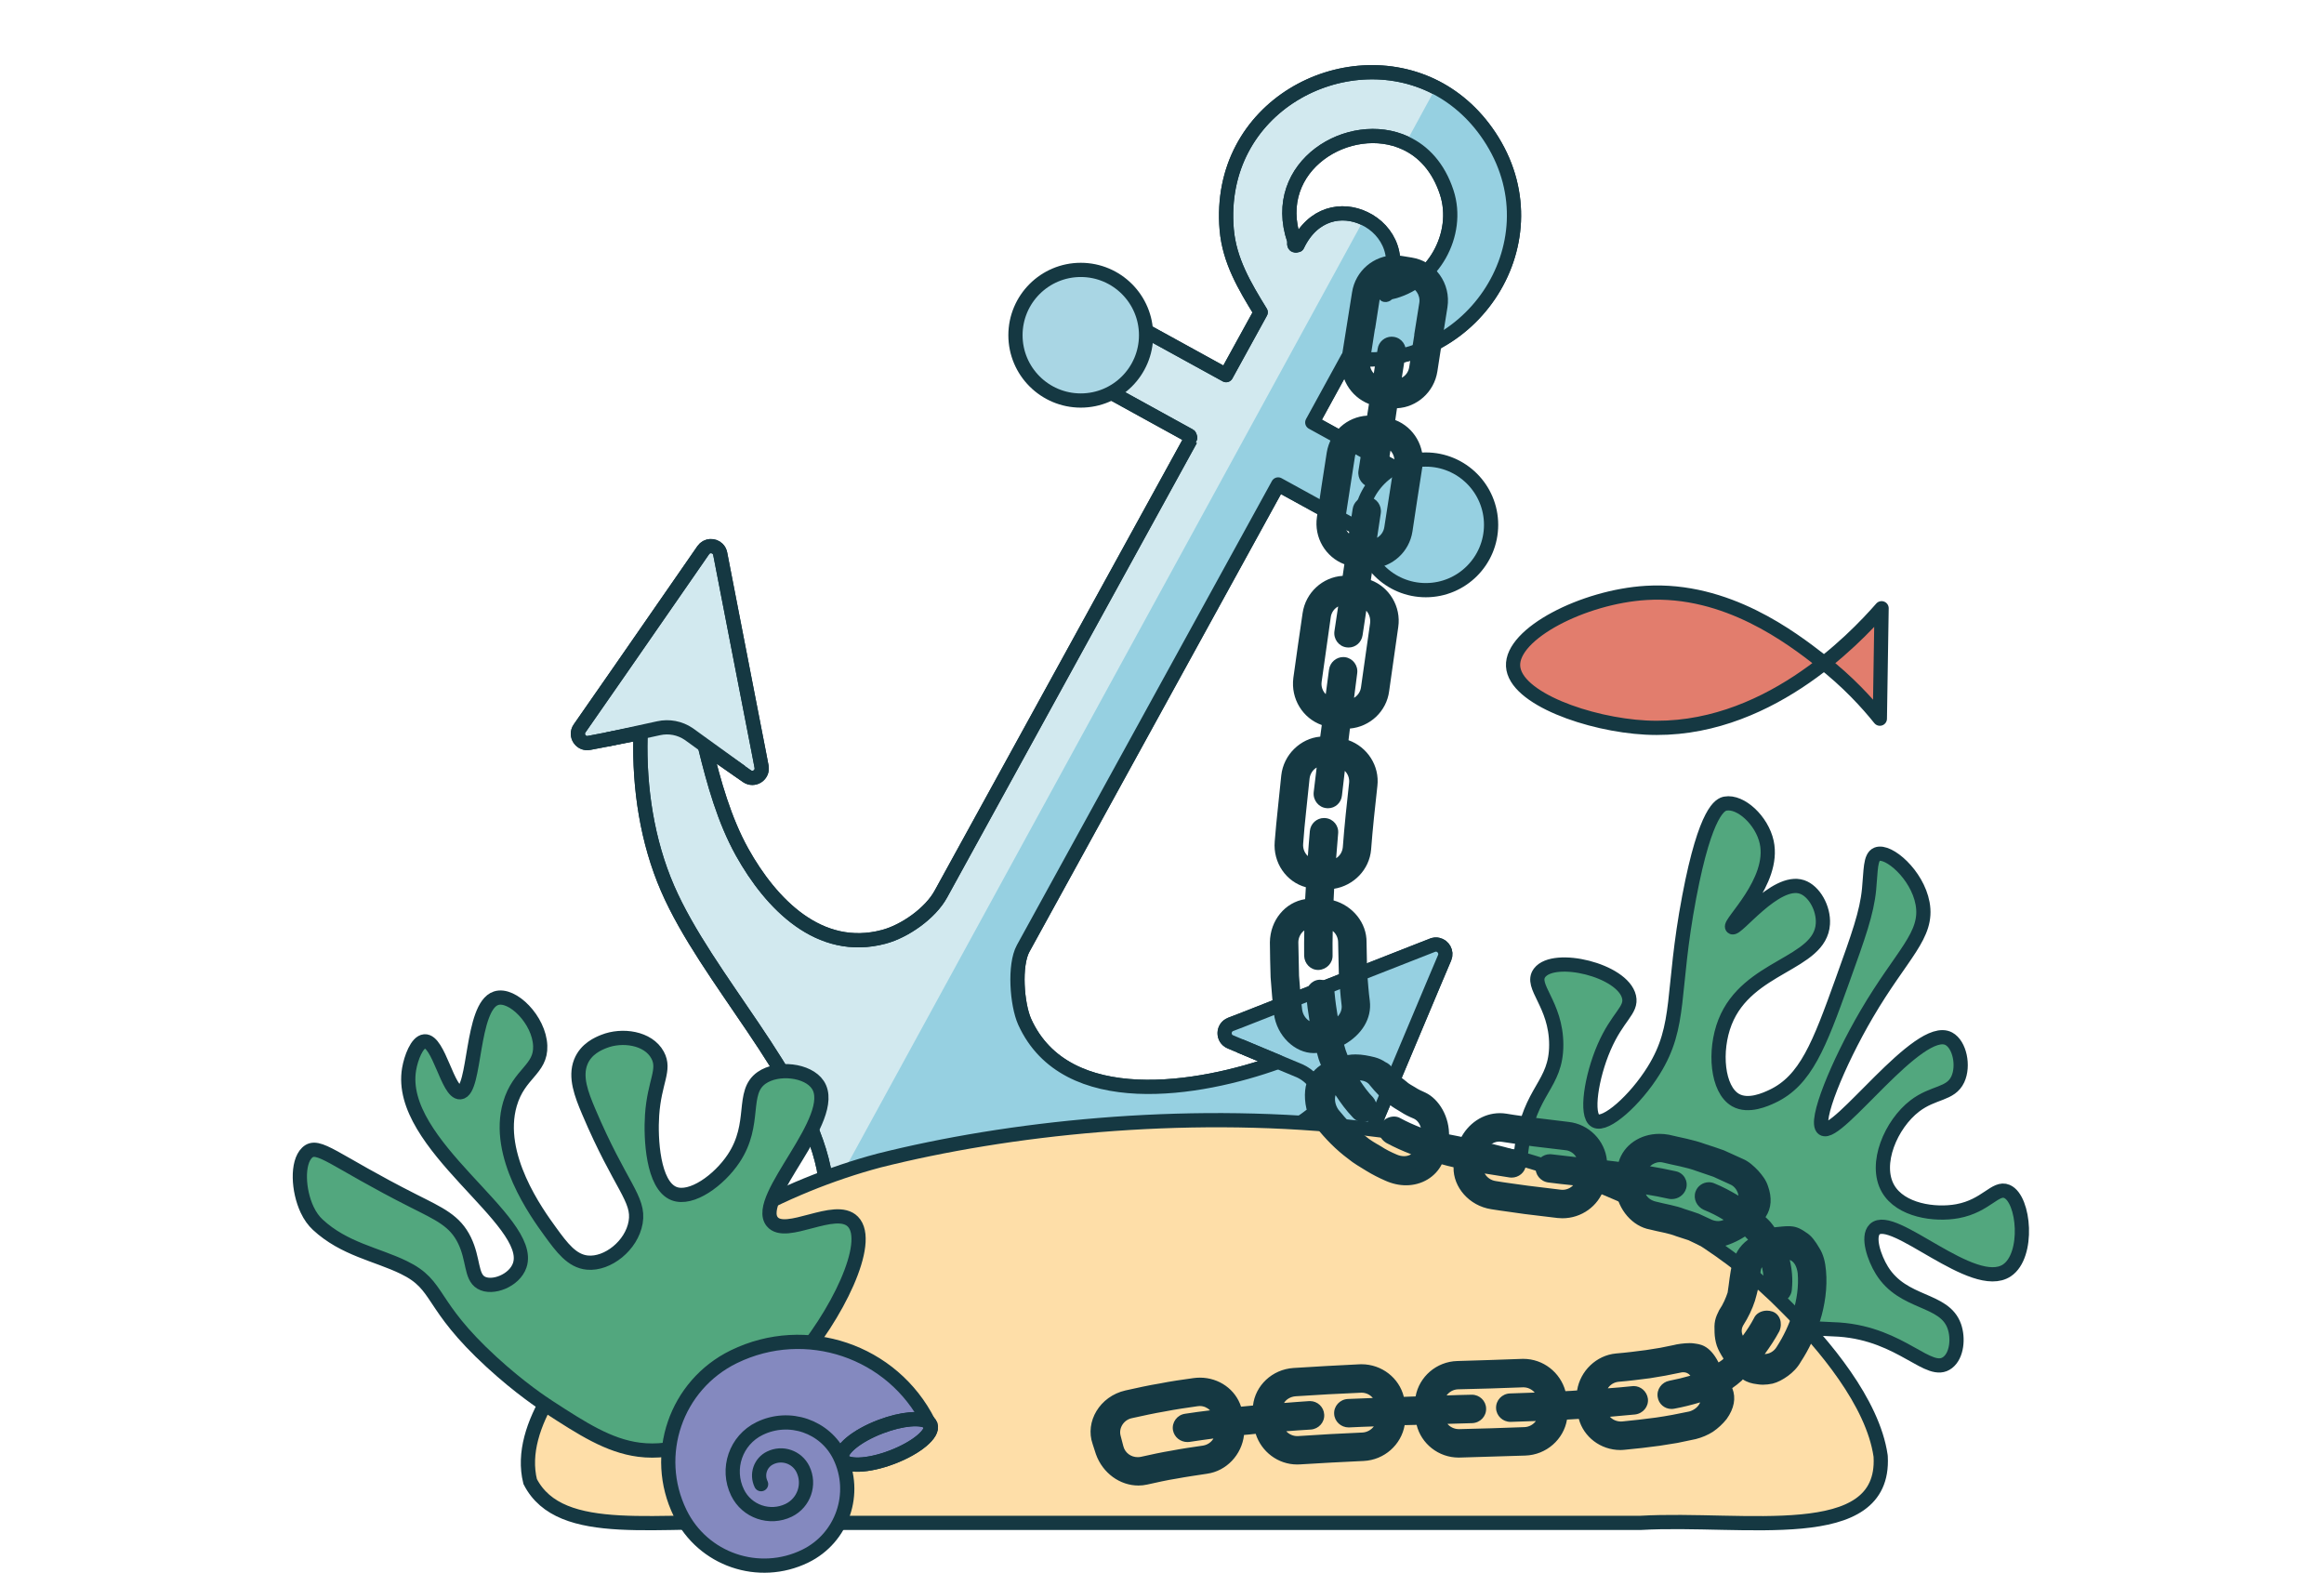 <svg width="170" height="116" viewBox="0 0 170 116" fill="none" xmlns="http://www.w3.org/2000/svg">
<g clip-path="url(#clip0_4296_51254)">
<path d="M109.167 10.302C108.054 8.503 106.619 7.224 105.039 6.402C98.353 2.95 88.973 7.785 89.733 16.79C89.93 19.067 91.043 20.929 92.218 22.842L89.691 27.438L80.935 22.624C80.706 22.499 79.583 22.645 79.282 22.79C78.418 23.206 77.868 24.121 77.66 25.057C77.535 25.619 77.805 26.814 78.315 27.085L87.008 31.868C87.029 31.879 87.101 32.149 87.091 32.159L68.821 65.403C68.052 66.807 66.18 68.117 64.651 68.523C59.93 69.781 56.395 66.11 54.284 62.325C52.974 59.965 52.225 57.261 51.581 54.641L54.638 56.773C55.147 57.126 55.823 56.689 55.708 56.076L55.553 55.265L54.793 51.365L53.774 46.124L52.682 40.499C52.651 40.353 52.589 40.239 52.495 40.145C52.215 39.865 51.705 39.865 51.445 40.239L50.343 41.83L45.414 48.943L42.398 53.279C42.045 53.788 42.492 54.464 43.095 54.339L44.125 54.142L45.393 53.892L46.849 53.611V53.903C46.755 57.646 47.338 61.535 48.835 64.987C51.715 71.622 58.849 78.682 60.253 85.462C60.377 86.034 60.263 87.167 60.741 87.448C61.241 87.729 62.509 86.949 63.071 86.762C68.53 84.984 75.195 86.013 80.915 85.878C86.353 85.753 92.145 84.755 96.429 81.157C96.543 81.053 96.657 80.96 96.772 80.876L97.427 82.551L97.875 83.705L98.239 84.651C98.467 85.223 99.278 85.233 99.517 84.672L101.566 79.805L104.925 71.819L105.674 70.051C105.85 69.625 105.569 69.188 105.185 69.105C105.06 69.074 104.925 69.084 104.79 69.136L99.517 71.206L94.433 73.202L90.783 74.637L90.023 74.928C89.441 75.157 89.431 75.968 90.003 76.207L93.496 77.673C87.757 79.753 77.972 81.396 74.956 74.741C74.384 73.462 74.177 70.592 74.842 69.376L93.496 35.435L102.377 40.312C102.814 40.551 104.02 40.187 104.353 39.802C104.696 39.417 105.424 38.066 105.518 37.608C105.611 37.181 105.07 35.892 104.748 35.715L95.993 30.901L98.581 26.18C107.337 27.417 113.898 17.965 109.167 10.302ZM94.911 17.934C94.547 18.059 94.724 17.726 94.661 17.549C92.821 12.121 98.758 8.565 102.824 10.468C104.124 11.071 105.226 12.236 105.829 14.076C106.828 17.133 104.82 20.731 101.659 21.397C101.503 21.428 101.316 21.792 101.212 21.386C102.72 19.015 101.576 16.811 99.808 15.979C98.186 15.199 96.044 15.553 94.911 17.934Z" fill="#D2E9EF" stroke="#153842" stroke-width="1.04" stroke-linejoin="round"/>
<path d="M98.582 26.18L95.994 30.901L104.749 35.716C105.072 35.892 105.612 37.182 105.519 37.608C105.425 38.066 104.697 39.418 104.354 39.802C104.021 40.187 102.815 40.551 102.378 40.312L93.498 35.435L74.843 69.376C74.178 70.592 74.385 73.462 74.957 74.741C77.973 81.396 87.758 79.753 93.498 77.674L90.004 76.207C89.432 75.968 89.442 75.157 90.025 74.928L90.784 74.637L94.434 73.202L99.518 71.206L104.791 69.136C104.926 69.085 105.061 69.074 105.186 69.105C105.571 69.189 105.851 69.625 105.675 70.052L104.926 71.819L101.567 79.805L99.518 84.672C99.28 85.234 98.468 85.223 98.24 84.651L97.876 83.705L97.428 82.551L96.773 80.876C96.659 80.96 96.544 81.053 96.43 81.157C92.146 84.755 86.354 85.753 80.916 85.878C75.197 86.013 68.531 84.984 63.072 86.762C62.51 86.949 61.242 87.729 60.742 87.448L99.81 15.979C101.578 16.811 102.721 19.015 101.214 21.387C101.318 21.792 101.505 21.428 101.66 21.397C104.822 20.732 106.829 17.134 105.831 14.076C105.227 12.236 104.125 11.071 102.825 10.468L105.04 6.402C106.621 7.224 108.056 8.503 109.169 10.302C113.9 17.965 107.338 27.418 98.582 26.18Z" fill="#96D0E1"/>
<path d="M109.167 10.302C108.054 8.503 106.619 7.224 105.039 6.402C98.353 2.95 88.973 7.785 89.733 16.79C89.93 19.067 91.043 20.929 92.218 22.842L89.691 27.438L80.935 22.624C80.706 22.499 79.583 22.645 79.282 22.79C78.418 23.206 77.868 24.121 77.66 25.057C77.535 25.619 77.805 26.814 78.315 27.085L87.008 31.868C87.029 31.879 87.101 32.149 87.091 32.159L68.821 65.403C68.052 66.807 66.18 68.117 64.651 68.523C59.93 69.781 56.395 66.11 54.284 62.325C52.974 59.965 52.225 57.261 51.581 54.641L54.638 56.773C55.147 57.126 55.823 56.689 55.708 56.076L55.553 55.265L54.793 51.365L53.774 46.124L52.682 40.499C52.651 40.353 52.589 40.239 52.495 40.145C52.215 39.865 51.705 39.865 51.445 40.239L50.343 41.83L45.414 48.943L42.398 53.279C42.045 53.788 42.492 54.464 43.095 54.339L44.125 54.142L45.393 53.892L46.849 53.611V53.903C46.755 57.646 47.338 61.535 48.835 64.987C51.715 71.622 58.849 78.682 60.253 85.462C60.377 86.034 60.263 87.167 60.741 87.448C61.241 87.729 62.509 86.949 63.071 86.762C68.53 84.984 75.195 86.013 80.915 85.878C86.353 85.753 92.145 84.755 96.429 81.157C96.543 81.053 96.657 80.96 96.772 80.876L97.427 82.551L97.875 83.705L98.239 84.651C98.467 85.223 99.278 85.233 99.517 84.672L101.566 79.805L104.925 71.819L105.674 70.051C105.85 69.625 105.569 69.188 105.185 69.105C105.06 69.074 104.925 69.084 104.79 69.136L99.517 71.206L94.433 73.202L90.783 74.637L90.023 74.928C89.441 75.157 89.431 75.968 90.003 76.207L93.496 77.673C87.757 79.753 77.972 81.396 74.956 74.741C74.384 73.462 74.177 70.592 74.842 69.376L93.496 35.435L102.377 40.312C102.814 40.551 104.02 40.187 104.353 39.802C104.696 39.417 105.424 38.066 105.518 37.608C105.611 37.181 105.07 35.892 104.748 35.715L95.993 30.901L98.581 26.18C107.337 27.417 113.898 17.965 109.167 10.302ZM94.911 17.934C94.547 18.059 94.724 17.726 94.661 17.549C92.821 12.121 98.758 8.565 102.824 10.468C104.124 11.071 105.226 12.236 105.829 14.076C106.828 17.133 104.82 20.731 101.659 21.397C101.503 21.428 101.316 21.792 101.212 21.386C102.72 19.015 101.576 16.811 99.808 15.979C98.186 15.199 96.044 15.553 94.911 17.934Z" stroke="#153842" stroke-width="1.04" stroke-linejoin="round"/>
<path d="M104.296 43.167C106.934 43.167 109.073 41.028 109.073 38.39C109.073 35.752 106.934 33.613 104.296 33.613C101.658 33.613 99.519 35.752 99.519 38.39C99.519 41.028 101.658 43.167 104.296 43.167Z" fill="#96D0E1" stroke="#153842" stroke-width="1.04" stroke-miterlimit="10"/>
<path d="M79.058 29.296C81.696 29.296 83.835 27.157 83.835 24.519C83.835 21.881 81.696 19.742 79.058 19.742C76.42 19.742 74.281 21.881 74.281 24.519C74.281 27.157 76.42 29.296 79.058 29.296Z" fill="#A9D6E4" stroke="#153842" stroke-width="1.04" stroke-linejoin="round"/>
<path d="M97.875 83.704L96.58 79.986C96.327 79.248 95.78 78.647 95.069 78.326L90.715 76.51" stroke="#153842" stroke-width="1.04" stroke-linejoin="round"/>
<path d="M44.328 54.106L48.175 53.267C48.937 53.097 49.734 53.25 50.38 53.688L54.204 56.451" stroke="#153842" stroke-width="1.04" stroke-linejoin="round"/>
<path d="M117.034 94.133C117.747 94.56 118.469 94.784 119.915 95.234C120.662 95.466 122.384 95.977 125.617 96.583C126.415 96.732 126.875 96.799 127.182 96.837C127.182 96.837 127.5 96.88 127.82 96.916C129.113 97.064 133.349 97.168 134.535 97.252C139.154 97.581 141.117 100.715 142.475 99.658C143.157 99.128 143.261 97.873 142.957 97.012C142.224 94.936 139.225 95.439 137.663 92.922C137.092 92 136.58 90.461 137.13 89.919C138.449 88.618 144.35 94.562 146.806 92.922C148.438 91.832 148.089 87.698 146.806 87.147C145.965 86.787 145.285 88.203 143.197 88.591C141.524 88.902 139.033 88.537 138.113 86.947C137.067 85.141 138.326 82.226 140.069 80.892C141.428 79.851 142.689 80.072 143.213 78.947C143.67 77.964 143.352 76.409 142.557 75.98C140.374 74.803 134.387 83.267 133.359 82.554C132.678 82.081 134.442 77.77 136.541 74.184C139.127 69.766 141.068 68.421 140.636 66.076C140.245 63.96 138.128 62.151 137.304 62.481C136.794 62.686 136.856 63.684 136.722 65.049C136.555 66.765 135.956 68.431 134.758 71.761C133.08 76.426 132.096 79.046 129.629 80.197C129.171 80.41 127.897 81.004 126.954 80.465C125.611 79.697 125.359 76.866 126.185 74.763C127.817 70.611 133.159 70.555 133.343 67.575C133.414 66.43 132.702 65.169 131.807 64.873C129.869 64.234 127.016 68.085 126.712 67.821C126.413 67.562 129.865 64.493 129.234 61.602C128.888 60.019 127.337 58.574 126.214 58.779C125.875 58.842 124.781 59.199 123.569 65.586C122.234 72.623 123.034 74.972 120.968 78.298C119.612 80.481 117.454 82.387 116.709 81.985C115.966 81.585 116.407 78.766 117.332 76.621C118.319 74.331 119.389 73.9 119.164 72.922C118.709 70.95 113.672 69.761 112.621 71.158C111.885 72.138 113.833 73.421 113.839 76.412C113.844 79.38 111.927 79.691 111.334 83.79C111.154 85.038 110.889 87.055 111.917 89.029C112.151 89.478 112.793 90.145 114.071 91.482C115.376 92.848 116.05 93.544 117.034 94.133Z" fill="#52A77E" stroke="#153842" stroke-width="1.04" stroke-linecap="round" stroke-linejoin="round"/>
<path d="M137.572 106.554C137.919 113.16 127.608 110.96 120.01 111.39C103.099 111.387 80.391 111.392 62.576 111.39C60.372 111.391 58.258 111.39 56.112 111.39C48.244 111.013 41.005 112.697 38.781 108.366C37.75 104.211 41.82 99.574 44.484 96.583C49.884 90.661 57.316 86.753 64.29 84.89C83.2 80.138 114.888 79.471 130.654 95.578C133.423 98.334 136.997 102.584 137.564 106.473L137.572 106.554Z" fill="#FEDEA8" stroke="#153842" stroke-width="1.04" stroke-miterlimit="10"/>
<path d="M58.026 99.878C61.232 96.254 63.852 90.842 62.389 89.357C61.106 88.054 57.478 90.579 56.487 89.357C55.101 87.648 61.433 81.776 59.823 79.348C59.101 78.26 56.886 78.019 55.717 78.835C54.177 79.909 55.37 82.176 53.664 84.737C52.6 86.335 50.571 87.803 49.301 87.304C47.754 86.695 47.586 83.266 47.7 81.568C47.866 79.098 48.695 78.264 48.1 77.169C47.415 75.907 45.501 75.642 44.161 76.181C43.786 76.333 42.865 76.703 42.479 77.687C42.049 78.785 42.526 80.038 43.056 81.288C45.384 86.781 46.795 87.687 46.496 89.41C46.204 91.105 44.445 92.496 42.966 92.353C41.84 92.244 41.11 91.269 40.238 90.068C39.28 88.749 36.209 84.522 37.3 80.76C37.956 78.5 39.582 78.248 39.517 76.497C39.448 74.608 37.473 72.623 36.283 73.017C34.444 73.626 34.803 79.808 33.664 79.895C32.759 79.964 32.095 76.083 31.058 76.168C30.498 76.214 30.064 77.396 29.927 78.195C28.98 83.73 39.123 89.27 38.019 92.546C37.638 93.677 35.998 94.304 35.184 93.815C34.433 93.363 34.654 92.115 33.978 90.725C33.281 89.29 32.165 88.809 30.24 87.836C24.386 84.878 23.264 83.543 22.462 84.316C21.707 85.042 21.808 87.081 22.466 88.481C22.686 88.949 22.948 89.303 23.245 89.579C25.173 91.369 27.558 91.745 29.538 92.709C32.261 94.033 31.317 95.364 35.956 99.622C38.037 101.531 39.736 102.649 40.15 102.917C42.581 104.494 44.515 105.749 46.735 106.038C51.976 106.719 56.411 101.705 58.026 99.878Z" fill="#52A77E" stroke="#153842" stroke-width="1.04" stroke-linecap="round" stroke-linejoin="round"/>
<path d="M83.273 108.139C82.123 108.139 81.07 107.355 80.654 106.188L80.42 105.464C80.201 104.84 80.267 104.17 80.601 103.566C80.979 102.885 81.65 102.39 82.442 102.21L82.55 102.187C83.366 102.006 84.136 101.835 84.917 101.708C85.746 101.542 86.554 101.428 87.379 101.315C87.513 101.297 87.645 101.287 87.776 101.287C88.939 101.287 89.948 101.995 90.286 103.048L90.402 103.41H90.781C91.117 103.386 91.414 103.356 91.711 103.324L92.124 103.279L92.171 102.865C92.313 101.627 93.356 100.666 94.652 100.581L97.072 100.434L99.48 100.31L99.588 100.307C100.803 100.307 101.855 101.094 102.167 102.229V102.7L102.706 102.692L103.988 102.646L104.062 102.234C104.283 101.015 105.355 100.106 106.611 100.072L108.984 99.999C108.984 99.999 111.339 99.916 111.34 99.916C112.631 99.916 113.69 100.729 114.009 101.894L114.118 102.292L114.53 102.277C114.828 102.264 115.115 102.244 115.403 102.223L115.812 102.191L115.876 101.786C116.068 100.584 117.067 99.63 118.251 99.518C119.012 99.457 119.748 99.361 120.474 99.267L121.529 99.098L122.526 98.897C122.736 98.837 123.23 98.763 123.602 98.763C123.684 98.763 123.759 98.766 123.82 98.776L123.931 98.792C124.272 98.838 124.74 98.902 125.247 99.892L125.52 100.426L126.1 100.021C126.189 99.965 126.275 99.908 126.356 99.836L126.389 99.807L126.448 99.737L126.742 99.443L126.513 99.098C126.317 98.787 126.168 98.528 126.075 98.265C125.997 98.023 125.948 97.741 125.938 97.464C125.929 97.176 125.92 96.908 125.967 96.705C126.017 96.48 126.113 96.278 126.216 96.073C126.467 95.708 126.698 95.227 126.869 94.7C126.928 94.381 126.96 94.132 126.992 93.885C127.139 92.741 127.266 91.753 128.178 91.093L128.671 90.736L128.156 90.222C128.115 90.183 128.072 90.142 128.034 90.099L127.737 89.763L127.361 90.007C126.857 90.334 126.256 90.594 125.754 90.704C125.594 90.73 125.363 90.769 125.164 90.769C124.929 90.76 124.813 90.718 124.636 90.655L124.461 90.594L123.728 90.243L122.772 89.927C122.391 89.774 121.934 89.677 121.491 89.582C121.268 89.534 121.044 89.487 120.829 89.431C119.744 89.234 118.863 88.208 118.696 86.982L118.641 86.579L116.967 86.386L116.835 86.785C116.484 87.848 115.439 88.59 114.294 88.59C114.195 88.59 114.095 88.585 113.995 88.574L111.588 88.284C111.251 88.233 110.901 88.185 110.552 88.136C110.09 88.073 109.628 88.01 109.156 87.933C107.833 87.727 106.82 86.615 106.847 85.4L106.856 84.972L106.437 84.871C106.157 84.811 105.887 84.741 105.607 84.661L105.193 84.542L105 84.927C104.611 85.699 103.787 86.178 102.85 86.178C102.411 86.178 101.963 86.076 101.52 85.873C101.03 85.656 100.605 85.435 100.214 85.195L99.893 84.998C99.557 84.793 99.239 84.6 98.943 84.355C98.143 83.763 97.386 83.015 96.668 82.112C96.407 81.755 96.191 81.341 96.059 80.933C95.98 80.577 95.952 80.189 95.988 79.826C96.03 79.278 96.316 78.778 96.78 78.422H97.177L97.176 80.022C97.062 80.487 97.173 81.023 97.475 81.462C98.139 82.297 98.834 82.978 99.562 83.511C99.88 83.793 100.269 84.017 100.645 84.234L100.742 84.29C101.069 84.509 101.47 84.719 101.975 84.933C102.205 85.034 102.46 85.089 102.707 85.089C102.982 85.089 103.243 85.02 103.462 84.89L103.512 84.86L104.153 84.251L103.402 83.937C102.796 83.706 102.215 83.443 101.674 83.153C101.531 83.067 101.419 82.926 101.387 82.776C101.364 82.662 101.387 82.555 101.456 82.458C101.573 82.293 101.773 82.189 101.97 82.189C102.047 82.189 102.116 82.206 102.171 82.238C102.657 82.502 103.181 82.743 103.746 82.963L104.732 83.346L104.433 82.332C104.294 81.858 103.987 81.493 103.591 81.331C103.247 81.186 102.973 81.045 102.758 80.901C102.657 80.837 102.563 80.78 102.469 80.724C102.289 80.618 102.11 80.513 101.959 80.381C101.489 80.036 101.086 79.637 100.615 79.06C100.387 78.73 99.979 78.522 99.491 78.505L98.492 78.472L99.038 79.31C99.399 79.862 99.726 80.284 100.068 80.636C100.198 80.793 100.268 81.116 100.054 81.384C99.973 81.491 99.839 81.553 99.701 81.553C99.603 81.553 99.46 81.522 99.339 81.38C98.928 80.951 98.55 80.462 98.13 79.822L97.213 78.422H97.351L97.115 77.728C97.091 77.661 97.064 77.595 97.035 77.528C97.007 77.459 96.978 77.391 96.958 77.322L96.726 76.499H96.334C96.2 76.506 96.147 76.509 96.095 76.509C94.942 76.509 93.867 75.411 93.699 74.063C93.614 73.393 93.564 72.745 93.514 72.099L93.462 71.444L93.447 70.844C93.43 70.202 93.412 69.559 93.412 68.928C93.42 68.268 93.643 67.638 94.04 67.159C94.428 66.684 94.964 66.374 95.551 66.281L95.96 66.216L96.041 64.931L96.081 64.374H95.585C94.417 64.023 93.654 62.863 93.763 61.591C93.826 60.779 93.908 59.972 93.992 59.177L94.241 56.774C94.307 56.162 94.589 55.583 95.034 55.147C95.475 54.715 96.038 54.45 96.617 54.4L97.028 54.365L97.201 53.105L97.29 52.509H96.771C95.655 52.069 94.965 50.882 95.123 49.654L95.455 47.289L95.797 44.931C95.977 43.682 97.004 42.719 98.239 42.64L98.659 42.612L98.73 42.196L98.942 40.749H98.431C97.328 40.283 96.665 39.093 96.848 37.883L97.201 35.522L97.565 33.174C97.664 32.568 97.961 32.02 98.422 31.594C98.865 31.196 99.439 30.956 100.034 30.921L100.452 30.898L100.718 29.216L100.327 29.065C99.169 28.614 98.471 27.391 98.667 26.157L99.415 21.457C99.616 20.167 100.735 19.195 102.017 19.195C102.149 19.195 102.284 19.206 102.418 19.228L103.186 19.352C104.615 19.577 105.592 20.944 105.365 22.398L104.992 24.746L104.627 27.099C104.43 28.337 103.394 29.281 102.162 29.342L101.734 29.362L101.489 31.06L101.876 31.209C103.028 31.652 103.721 32.87 103.525 34.105L103.161 36.446L102.807 38.789C102.62 40.02 101.594 40.971 100.365 41.051L99.945 41.079L99.701 42.772L100.091 42.919C101.242 43.352 101.946 44.56 101.767 45.79L101.101 50.471C100.948 51.701 99.939 52.664 98.701 52.771L98.276 52.808L98.079 54.493L98.468 54.631C99.636 55.048 100.381 56.228 100.237 57.439L99.986 59.764L99.931 60.329C99.874 60.92 99.816 61.514 99.776 62.102C99.676 63.291 98.723 64.3 97.51 64.494L97.089 64.562L97.016 66.253L97.412 66.362C98.605 66.691 99.459 67.768 99.443 68.921L99.484 71.133L99.537 71.778C99.578 72.29 99.619 72.802 99.687 73.285C99.811 74.314 99.205 75.319 98.064 75.963L97.699 76.169L97.936 76.962C97.964 77.046 98.076 77.338 98.076 77.338L98.217 77.762L98.657 77.687C98.828 77.657 98.994 77.645 99.156 77.645C99.603 77.645 100.032 77.74 100.433 77.836C100.659 77.898 100.855 77.986 101.016 78.099C101.246 78.213 101.352 78.298 101.415 78.398C101.733 78.789 102.084 79.18 102.571 79.531C102.677 79.647 102.891 79.77 103.08 79.88L103.245 79.977C103.449 80.113 103.714 80.25 104.065 80.398C104.78 80.737 105.53 81.816 105.475 83.131L105.457 83.546L105.858 83.655C106.114 83.725 106.371 83.784 106.628 83.844L107.034 83.938L107.273 83.576C107.757 82.568 108.693 81.941 109.717 81.941C109.845 81.941 109.974 81.952 110.105 81.972C110.631 82.062 111.188 82.137 111.743 82.213L112.358 82.296L114.676 82.577C115.918 82.714 116.905 83.704 117.029 84.931L117.071 85.35L118.354 85.501L118.929 85.563V85.053C119.251 84.094 120.228 83.456 121.385 83.456C121.578 83.456 121.776 83.473 121.977 83.509C122.211 83.567 122.474 83.625 122.737 83.682C123.363 83.819 123.955 83.948 124.562 84.171C125.036 84.323 125.476 84.466 125.927 84.629L127.261 85.238C127.564 85.362 127.878 85.606 128.241 85.994C128.536 86.328 128.722 86.581 128.833 86.922C129.078 87.606 129.052 88.187 128.762 88.662L128.423 89.036L128.911 89.519C128.978 89.582 129.045 89.644 129.108 89.718C129.2 89.829 129.294 89.951 129.379 90.073L129.734 90.584L130.052 90.266C130.361 90.235 130.605 90.21 130.82 90.21C131.145 90.21 131.375 90.262 131.804 90.566C132.135 90.766 132.363 91.087 132.633 91.548C132.868 91.912 133.001 92.376 133.052 92.982C133.151 94.066 133.004 95.301 132.638 96.463C132.314 97.492 131.862 98.453 131.295 99.319C131.094 99.677 130.832 99.963 130.476 100.225C130.124 100.476 129.815 100.632 129.538 100.699C129.344 100.74 129.144 100.763 128.959 100.763C128.842 100.763 128.727 100.754 128.617 100.735C128.254 100.693 127.984 100.604 127.783 100.466L127.432 100.223L127.106 100.539L127.044 100.61C126.853 100.785 126.639 100.949 126.407 101.114L125.904 101.47L126.268 101.834C126.432 102.345 126.302 102.902 125.879 103.492C125.643 103.789 125.334 104.075 125.002 104.299C124.686 104.498 124.307 104.659 123.919 104.756L122.598 105.033L121.322 105.236C120.491 105.346 119.645 105.451 118.821 105.523C118.704 105.533 118.623 105.541 118.534 105.541C117.336 105.541 116.29 104.763 115.99 103.649L115.878 103.233L114.585 103.318L114.178 103.349L114.111 103.751C113.906 104.981 112.833 105.904 111.56 105.947C111.56 105.947 106.786 106.093 106.785 106.093C105.488 106.093 104.41 105.254 104.128 104.098L104.031 103.701H103.622C103.471 103.701 103.319 103.707 103.167 103.712C103.028 103.717 102.889 103.722 102.749 103.722H102.312L102.237 104.152C102.026 105.362 100.972 106.283 99.73 106.343L97.4 106.458L95.076 106.593C95.008 106.598 94.946 106.6 94.884 106.6C93.74 106.6 92.697 105.827 92.347 104.72L92.219 104.314L91.796 104.36C91.52 104.389 91.235 104.42 90.959 104.441L90.531 104.474L90.482 104.901C90.342 106.119 89.388 107.122 88.214 107.283L87.629 107.372C87.075 107.456 86.521 107.539 85.984 107.64C85.352 107.738 84.719 107.878 84.095 108.016L83.805 108.08C83.63 108.119 83.452 108.139 83.273 108.139ZM87.763 102.323C87.676 102.323 87.587 102.33 87.499 102.347L87.377 102.364C86.623 102.474 85.86 102.584 85.098 102.734C84.304 102.867 83.498 103.044 82.69 103.222C82.258 103.312 81.877 103.581 81.647 103.961C81.424 104.328 81.361 104.765 81.474 105.163L81.668 105.912C81.849 106.624 82.474 107.103 83.221 107.103C83.33 107.103 83.441 107.093 83.552 107.071C84.303 106.904 85.052 106.74 85.802 106.616C86.41 106.498 87.017 106.409 87.622 106.32L88.072 106.253C88.56 106.176 88.975 105.894 89.214 105.479L89.747 104.555L88.121 104.783C87.722 104.837 87.321 104.891 86.924 104.954H86.917C86.582 104.954 86.359 104.773 86.312 104.512C86.291 104.386 86.325 104.25 86.408 104.136C86.493 104.019 86.617 103.945 86.758 103.925C87.37 103.831 87.968 103.749 88.576 103.676L89.034 103.622V102.64L88.699 102.634C88.43 102.435 88.099 102.323 87.763 102.323ZM95.827 103.001C96.098 103.001 96.331 103.22 96.345 103.49C96.356 103.632 96.31 103.762 96.218 103.865C96.124 103.97 95.993 104.034 95.849 104.045C95.459 104.065 95.062 104.095 94.665 104.125L92.983 104.244L93.703 105.038C94.006 105.372 94.44 105.564 94.895 105.564L97.344 105.416L99.697 105.301C100.173 105.272 100.624 105.028 100.909 104.647L101.562 103.777L100.329 103.82C99.772 103.84 99.215 103.86 98.667 103.889C98.366 103.889 98.126 103.671 98.111 103.392C98.104 103.256 98.151 103.125 98.245 103.023C98.341 102.917 98.474 102.856 98.618 102.847C98.921 102.832 99.222 102.822 99.523 102.812C99.83 102.801 100.138 102.791 100.447 102.774L101.615 102.714L100.788 101.888C100.519 101.561 100.066 101.349 99.599 101.349L97.131 101.466L94.732 101.612C94.199 101.659 93.739 101.929 93.489 102.337L93.412 102.462V103.176L93.977 103.138C94.541 103.088 95.116 103.049 95.681 103.01L95.827 103.001ZM107.666 102.535C107.949 102.535 108.183 102.76 108.188 103.035C108.199 103.327 107.967 103.566 107.671 103.576C107.074 103.587 106.468 103.607 105.862 103.628L104.806 103.666L105.479 104.479C105.777 104.839 106.237 105.053 106.712 105.053L109.138 104.99L111.524 104.907C112.014 104.891 112.482 104.645 112.77 104.244L113.39 103.383L110.51 103.482C110.199 103.482 109.966 103.264 109.956 102.984C109.945 102.692 110.173 102.453 110.474 102.442L113.374 102.342L112.657 101.518C112.344 101.16 111.898 100.955 111.433 100.955L109.023 101.039L106.646 101.102C106.144 101.116 105.689 101.358 105.396 101.765L104.775 102.626L105.836 102.588C106.436 102.567 107.036 102.547 107.636 102.536L107.666 102.535ZM119.506 101.904C119.764 101.904 119.988 102.105 120.027 102.372C120.043 102.495 120.006 102.627 119.923 102.734C119.832 102.851 119.696 102.926 119.543 102.946C118.943 103.006 118.332 103.058 117.722 103.11L116.606 103.205L117.398 103.996C117.685 104.31 118.115 104.495 118.571 104.495L118.715 104.489C119.527 104.416 120.338 104.312 121.158 104.209C121.927 104.101 122.742 103.953 123.677 103.752C124.223 103.602 124.645 103.249 124.836 102.802L124.878 102.705V101.9L124.208 102.08C123.562 102.273 122.968 102.418 122.393 102.523C122.343 102.533 122.304 102.537 122.267 102.537C122.017 102.537 121.809 102.361 121.773 102.117C121.727 101.832 121.919 101.561 122.2 101.508C122.755 101.399 123.292 101.269 123.797 101.121L124.537 100.904L124.058 100.299C123.83 100.011 123.501 99.852 123.133 99.852C123.013 99.852 122.891 99.869 122.768 99.901C122.101 100.046 121.37 100.181 120.619 100.296L120.199 100.348C119.592 100.424 118.981 100.501 118.358 100.552C117.869 100.598 117.429 100.866 117.171 101.268L116.615 102.139L117.646 102.067C118.245 102.025 118.844 101.973 119.433 101.909L119.506 101.904ZM129.252 96.386C129.33 96.386 129.408 96.399 129.482 96.424C129.606 96.468 129.671 96.564 129.703 96.636C129.769 96.787 129.762 96.979 129.683 97.162C129.36 97.762 128.97 98.321 128.669 98.737L128.071 99.562H129.09C129.647 99.546 130.148 99.239 130.423 98.762C130.942 97.958 131.345 97.101 131.644 96.163C131.972 95.106 132.101 94.041 132.02 93.081C131.924 92.404 131.667 91.961 131.252 91.738L131.159 91.648L130.919 91.638H130.26L130.414 92.279C130.574 92.949 130.622 93.604 130.558 94.226C130.542 94.577 130.306 94.75 130.091 94.75L129.987 94.736C129.639 94.639 129.516 94.346 129.516 94.123C129.566 93.686 129.529 93.162 129.399 92.576L129.147 91.442L128.47 92.385C128.292 92.631 128.274 92.864 128.257 93.069C128.252 93.137 128.246 93.214 128.233 93.307C128.226 93.62 128.061 94.376 127.874 95.004C127.689 95.566 127.418 96.132 127.071 96.671C126.842 97.091 126.829 97.512 127.016 97.918L127.387 98.726L127.909 98.005C128.271 97.505 128.541 97.079 128.76 96.664C128.838 96.485 129.033 96.386 129.252 96.386ZM119.93 87.596C120.125 87.988 120.509 88.277 120.982 88.39C121.225 88.455 121.488 88.512 121.75 88.57C122.214 88.67 122.652 88.766 123.045 88.92L123.43 89.046C123.651 89.116 123.87 89.186 124.082 89.265L125.014 89.698C125.253 89.793 125.466 89.836 125.675 89.836C125.893 89.836 126.104 89.789 126.302 89.698L127.185 89.291L126.356 88.782C125.858 88.477 125.339 88.216 124.811 88.005C124.604 87.904 124.416 87.633 124.518 87.335C124.584 87.136 124.786 86.994 125.001 86.994C125.07 86.994 125.14 87.009 125.207 87.039C125.732 87.251 126.264 87.525 126.898 87.904L127.686 88.377V87.459C127.622 86.924 127.305 86.363 126.729 86.141L125.551 85.602C125.299 85.51 125.087 85.439 124.874 85.368C124.681 85.304 124.487 85.239 124.294 85.17C123.723 84.957 123.148 84.834 122.592 84.714C122.326 84.657 122.059 84.599 121.793 84.532C121.674 84.501 121.551 84.485 121.427 84.485C121.038 84.485 120.658 84.637 120.358 84.912L119.57 85.631L120.611 85.819C121.215 85.92 121.829 86.033 122.454 86.176C122.607 86.207 122.72 86.285 122.791 86.401C122.863 86.518 122.88 86.658 122.84 86.791C122.768 87.026 122.543 87.187 122.282 87.187C122.244 87.187 122.205 87.184 122.167 87.176C121.637 87.053 121.054 86.948 120.482 86.852L119.476 86.682L119.93 87.596ZM108.149 86.088C108.392 86.525 108.833 86.829 109.33 86.902C109.848 86.99 110.372 87.061 110.895 87.132L111.712 87.246L114.115 87.538C114.178 87.546 114.24 87.549 114.301 87.549C114.732 87.549 115.15 87.37 115.448 87.058L116.181 86.291L115.125 86.182C114.528 86.12 113.931 86.058 113.334 85.976C113.177 85.957 113.045 85.882 112.955 85.766C112.872 85.659 112.836 85.531 112.853 85.404C112.887 85.141 113.113 84.944 113.379 84.944L115.237 85.156L116.271 85.284L115.752 84.382C115.502 83.946 115.055 83.659 114.559 83.613L112.223 83.334L111.325 83.207C110.862 83.143 110.399 83.08 109.936 83.005C109.855 82.988 109.762 82.98 109.67 82.98C109.277 82.98 108.9 83.134 108.609 83.412L107.852 84.135L110.644 84.582C110.798 84.601 110.921 84.672 111.006 84.784C111.09 84.895 111.125 85.031 111.106 85.168C111.072 85.427 110.843 85.616 110.573 85.616L110.272 85.576C109.75 85.496 109.221 85.413 108.692 85.323L107.625 85.141L108.149 86.088ZM95.086 67.649C94.689 67.946 94.452 68.424 94.452 68.928L94.504 71.383L94.564 72.143C94.609 72.738 94.655 73.33 94.738 73.928C94.809 74.434 95.115 74.897 95.534 75.139L96.488 75.69L96.306 74.604C96.197 73.946 96.12 73.348 96.072 72.775C96.058 72.615 96.104 72.466 96.2 72.353C96.287 72.252 96.407 72.191 96.538 72.182C96.846 72.182 97.085 72.391 97.105 72.658C97.159 73.261 97.243 73.846 97.34 74.43L97.508 75.459L98.228 74.705C98.57 74.348 98.722 73.873 98.647 73.4C98.583 72.899 98.543 72.365 98.504 71.834L98.454 71.184L98.403 68.916C98.403 68.442 98.181 67.978 97.808 67.688L96.987 67.046L96.968 68.088C96.957 68.686 96.948 69.285 96.957 69.884C96.968 70.167 96.731 70.411 96.441 70.427H96.439C96.151 70.427 95.928 70.19 95.917 69.898C95.907 69.29 95.918 68.682 95.928 68.064L94.889 68.038L95.398 67.545H95.225L95.086 67.649ZM96.902 60.356C97.047 60.37 97.169 60.435 97.255 60.539C97.342 60.646 97.382 60.779 97.366 60.916L97.22 62.728L97.13 63.756L98.01 63.215C98.425 62.96 98.699 62.508 98.745 62.008C98.783 61.431 98.837 60.866 98.892 60.299L98.952 59.659L99.201 57.326C99.261 56.846 99.086 56.352 98.731 56.012L97.965 55.279L97.855 56.334C97.823 56.64 97.786 56.943 97.749 57.246C97.713 57.538 97.678 57.83 97.647 58.121C97.622 58.397 97.407 58.598 97.145 58.598C96.795 58.568 96.586 58.303 96.612 58.004L97 54.766L95.984 55.734C95.597 55.983 95.335 56.408 95.277 56.887L95.027 59.276C94.942 60.073 94.859 60.881 94.806 61.689C94.763 62.172 94.954 62.667 95.318 63L96.114 63.727L96.188 62.651C96.228 62.06 96.277 61.479 96.327 60.889C96.356 60.564 96.583 60.353 96.847 60.353L96.902 60.356ZM98.326 48.585C98.458 48.603 98.58 48.676 98.664 48.789C98.748 48.902 98.783 49.04 98.763 49.18C98.678 49.789 98.605 50.383 98.532 50.98L98.403 52.034L99.315 51.489C99.731 51.24 100.015 50.805 100.074 50.326L100.738 45.646C100.797 45.158 100.643 44.665 100.327 44.318L99.591 43.511L99.158 46.38C99.119 46.65 98.906 46.843 98.649 46.843C98.431 46.819 98.313 46.75 98.231 46.642C98.143 46.526 98.107 46.385 98.128 46.241L98.487 43.847H97.753L97.627 43.909C97.192 44.142 96.885 44.597 96.826 45.096L96.163 49.796C96.088 50.286 96.263 50.807 96.62 51.148L97.354 51.851L97.733 49.044C97.771 48.781 97.997 48.58 98.259 48.58L98.326 48.585ZM100.046 36.862C100.337 36.905 100.531 37.177 100.489 37.471L100.057 40.326L100.993 39.784C101.418 39.538 101.704 39.118 101.777 38.632L102.505 33.945C102.579 33.453 102.422 32.953 102.086 32.6L101.36 31.841L100.916 34.668C100.874 34.926 100.649 35.123 100.394 35.123C100.186 35.099 100.069 35.028 99.988 34.919C99.9 34.802 99.864 34.658 99.885 34.512L100.327 31.681L99.404 32.18C98.979 32.41 98.67 32.853 98.596 33.34L97.869 38.038C97.795 38.529 97.963 39.046 98.306 39.39L99.034 40.118L99.459 37.31C99.496 37.045 99.708 36.856 99.962 36.856C99.99 36.856 100.017 36.858 100.046 36.862ZM101.874 25.154C102.018 25.175 102.136 25.246 102.216 25.356C102.3 25.47 102.333 25.611 102.31 25.752L101.869 28.563L102.782 28.087C103.218 27.86 103.522 27.429 103.597 26.933L104.066 23.975H104.056L104.334 22.238C104.475 21.368 103.89 20.546 103.031 20.406L102.25 20.28C102.168 20.268 102.095 20.263 102.021 20.263C101.243 20.263 100.563 20.849 100.438 21.626L100.141 23.528L100.063 23.969L99.699 26.319C99.625 26.805 99.781 27.319 100.106 27.661L100.26 27.823H100.928L101.007 27.383L101.288 25.595C101.325 25.338 101.542 25.148 101.794 25.148C101.82 25.148 101.847 25.15 101.874 25.154Z" fill="#153842"/>
<path d="M102.018 19.716C102.124 19.716 102.232 19.724 102.334 19.741L103.109 19.866C104.253 20.046 105.035 21.146 104.853 22.315L104.553 24.202L104.639 23.628L104.848 22.322C105.034 21.169 104.257 20.079 103.112 19.892L102.318 19.765C102.219 19.75 102.12 19.743 102.022 19.743C101.109 19.743 100.297 20.351 100.009 21.207C100.289 20.337 101.101 19.716 102.018 19.716ZM99.746 22.694L99.697 23.009H99.696L99.746 22.694ZM99.341 25.237L99.185 26.242C99.086 26.892 99.29 27.557 99.73 28.02L99.978 28.271C99.379 27.799 99.057 27.022 99.181 26.24L99.341 25.237ZM104.3 25.821L104.115 27.016C103.988 27.814 103.43 28.46 102.706 28.712L103.021 28.549C103.604 28.247 104.012 27.672 104.11 27.019L104.3 25.821ZM101.377 28.343L101.295 28.865L101.282 28.865L101.281 28.877L100.517 28.58C100.358 28.518 100.21 28.438 100.074 28.343H101.377ZM101.082 30.253L101.035 30.575L101.014 30.723L101.01 30.719L100.683 32.799L100.398 34.597L100.679 32.798L100.899 31.393H100.901L101.032 30.565L101.082 30.253ZM99.432 31.575L99.159 31.722C98.584 32.031 98.182 32.607 98.084 33.258L97.719 35.599L97.626 36.203L97.716 35.604L98.078 33.263C98.16 32.767 98.4 32.323 98.768 31.985C98.967 31.805 99.191 31.668 99.432 31.575ZM102.25 32.019C102.625 32.324 102.887 32.754 102.99 33.23C102.906 32.862 102.726 32.518 102.463 32.242L102.25 32.019ZM99.975 37.391L99.705 39.179L99.492 40.587H99.491L99.467 40.756L99.406 41.156L99.436 40.946L99.703 39.178L99.975 37.391ZM102.4 38.007L102.294 38.711C102.182 39.452 101.693 40.067 101.041 40.357L101.253 40.235C101.816 39.91 102.194 39.354 102.291 38.714L102.4 38.007ZM97.484 39.066C97.587 39.322 97.74 39.559 97.939 39.758L98.206 40.025C97.879 39.781 97.629 39.446 97.484 39.066ZM99.387 41.312L99.371 41.422L99.247 42.285L99.152 42.944L98.915 44.513L98.642 46.321L98.912 44.522L99.082 43.327H97.612L97.382 43.451C97.121 43.591 96.898 43.784 96.723 44.012C97.081 43.532 97.629 43.209 98.243 43.161H99.115L99.246 42.272L99.371 41.419L99.385 41.313L99.387 41.312ZM100.559 43.801C101.075 44.263 101.353 44.969 101.257 45.691C101.331 45.059 101.133 44.432 100.712 43.969L100.559 43.801ZM96.321 44.958C96.318 44.976 96.316 44.994 96.314 45.012L95.981 47.362L95.65 49.711C95.548 50.383 95.776 51.061 96.261 51.524L96.564 51.815C95.908 51.368 95.532 50.559 95.638 49.732L95.97 47.366L96.314 45.004C96.316 44.989 96.318 44.973 96.321 44.958ZM98.115 50.12C98.082 50.386 98.049 50.651 98.016 50.916L97.844 52.323L97.837 52.324L97.883 51.989H97.861L98.009 50.915C98.046 50.648 98.081 50.384 98.115 50.12ZM100.524 50.719C100.355 51.318 99.923 51.81 99.363 52.067L99.583 51.935C100.042 51.66 100.38 51.215 100.524 50.719ZM97.693 53.353C97.683 53.433 97.672 53.514 97.662 53.595C97.644 53.74 97.626 53.884 97.61 54.026L97.59 54.201L97.586 54.197L97.614 53.952C97.631 53.835 97.646 53.716 97.661 53.597C97.671 53.515 97.682 53.434 97.693 53.353ZM95.745 55.241L95.653 55.331C95.164 55.666 94.835 56.216 94.76 56.841L94.533 59.003L94.758 56.833C94.812 56.337 95.039 55.871 95.399 55.519C95.506 55.413 95.622 55.32 95.745 55.241ZM98.906 55.459C99.483 55.912 99.809 56.641 99.72 57.389L99.469 59.721L99.716 57.401C99.798 56.748 99.564 56.088 99.091 55.636L98.906 55.459ZM94.377 60.539C94.343 60.909 94.314 61.269 94.29 61.629C94.231 62.286 94.484 62.943 94.968 63.384L95.292 63.68C94.617 63.276 94.209 62.486 94.283 61.625C94.311 61.263 94.343 60.901 94.377 60.539ZM96.789 61.612C96.785 61.664 96.78 61.716 96.776 61.768C96.762 61.946 96.749 62.125 96.734 62.303C96.751 62.072 96.77 61.842 96.789 61.612ZM96.515 65.752C96.514 65.776 96.513 65.799 96.512 65.823L96.505 66.006L96.498 66L96.509 65.841C96.511 65.812 96.513 65.782 96.515 65.752ZM98.908 68.669C98.919 68.758 98.925 68.849 98.924 68.94L98.924 68.928C98.924 68.841 98.918 68.755 98.908 68.669ZM93.933 68.897C93.933 68.915 93.933 68.933 93.933 68.95L93.985 71.394L93.985 71.428L93.988 71.462C94.01 71.704 94.028 71.944 94.046 72.184C94.091 72.772 94.138 73.381 94.224 74.004C94.319 74.673 94.712 75.266 95.275 75.59L95.951 75.98C95.197 75.89 94.355 75.117 94.215 73.997C94.133 73.343 94.084 72.719 94.033 72.058L93.983 71.432L93.968 70.829C93.95 70.193 93.933 69.555 93.933 68.941C93.933 68.927 93.933 68.912 93.933 68.897ZM99.093 72.669C99.115 72.897 99.14 73.121 99.17 73.338C99.176 73.386 99.18 73.435 99.182 73.484C99.178 73.44 99.172 73.396 99.165 73.352C99.137 73.13 99.113 72.9 99.093 72.669ZM96.588 72.713C96.636 73.245 96.71 73.801 96.827 74.515L97.067 75.979H97.063L96.82 74.518C96.712 73.874 96.638 73.29 96.588 72.713ZM97.437 77.102L97.448 77.14C97.472 77.212 97.499 77.282 97.526 77.351C97.523 77.343 97.52 77.335 97.516 77.327C97.496 77.278 97.473 77.229 97.46 77.183L97.437 77.102ZM98.002 78.671L98.603 79.593C98.606 79.598 98.609 79.602 98.612 79.607C98.597 79.584 98.582 79.561 98.566 79.537L98.007 78.682L98.002 78.671ZM100.973 78.672C100.975 78.674 100.976 78.675 100.976 78.675L100.978 78.678C100.977 78.676 100.975 78.674 100.973 78.672ZM96.657 79.346V79.965C96.547 80.49 96.649 81.073 96.935 81.577C96.781 81.33 96.655 81.069 96.569 80.817C96.498 80.487 96.477 80.17 96.508 79.853C96.523 79.659 96.58 79.49 96.657 79.346ZM101.661 79.445C101.823 79.602 102.005 79.759 102.21 79.91C102.226 79.925 102.243 79.939 102.259 79.954L102.231 79.933C102.039 79.792 101.852 79.633 101.661 79.445ZM102.29 79.979C102.351 80.029 102.413 80.075 102.474 80.117C102.408 80.073 102.349 80.031 102.302 79.99L102.29 79.979ZM102.864 80.355C102.899 80.375 102.929 80.392 102.943 80.4C103.189 80.564 103.482 80.716 103.824 80.859C103.848 80.871 103.873 80.884 103.898 80.898C103.865 80.882 103.832 80.867 103.798 80.853C103.482 80.721 103.236 80.595 103.032 80.459C102.976 80.423 102.92 80.389 102.864 80.355ZM99.555 80.848C99.588 80.884 99.622 80.92 99.655 80.955C99.656 80.957 99.657 80.958 99.657 80.959C99.623 80.923 99.589 80.886 99.555 80.848ZM109.768 82.463C109.854 82.465 109.938 82.473 110.01 82.484C110.556 82.577 111.126 82.654 111.694 82.73L112.306 82.813L114.626 83.095C114.665 83.1 114.703 83.105 114.742 83.111C114.706 83.106 114.671 83.102 114.635 83.099L112.314 82.822C112.002 82.775 111.689 82.732 111.377 82.689C110.924 82.627 110.472 82.564 110.045 82.495C109.952 82.478 109.86 82.467 109.768 82.463ZM101.953 82.711C102.027 82.751 102.102 82.791 102.179 82.83C102.104 82.793 102.031 82.755 101.96 82.717C101.957 82.715 101.954 82.713 101.952 82.712C101.952 82.711 101.952 82.711 101.953 82.711ZM97.999 82.84C98.393 83.238 98.801 83.594 99.22 83.904C99.329 83.998 99.44 84.084 99.552 84.164C99.457 84.097 99.364 84.028 99.276 83.955L99.253 83.936L99.229 83.918C98.812 83.61 98.399 83.248 97.999 82.84ZM115.478 83.38C115.88 83.618 116.198 83.983 116.373 84.418L116.202 84.121C116.024 83.811 115.771 83.558 115.478 83.38ZM121.127 83.989C120.715 84.051 120.32 84.243 119.972 84.561L119.509 85.013C119.791 84.449 120.398 84.063 121.127 83.989ZM105.942 84.214C106.152 84.267 106.362 84.316 106.572 84.365L106.781 84.413L106.546 84.362C106.342 84.318 106.143 84.269 105.942 84.214ZM104.665 84.436L104.536 84.692C104.236 85.288 103.59 85.658 102.85 85.658C102.486 85.658 102.112 85.571 101.725 85.394C101.62 85.348 101.518 85.301 101.418 85.254C101.528 85.305 101.642 85.355 101.759 85.405C102.062 85.538 102.39 85.609 102.707 85.609C103.076 85.609 103.429 85.515 103.728 85.337L103.864 85.248L103.958 85.153L104.665 84.436ZM100.213 84.584C100.271 84.618 100.328 84.651 100.385 84.683L100.456 84.724C100.58 84.806 100.711 84.886 100.849 84.963C100.727 84.896 100.609 84.828 100.496 84.758C100.402 84.699 100.308 84.642 100.213 84.584ZM124.733 84.772C125.059 84.878 125.384 84.986 125.713 85.105L125.721 85.109L125.687 85.097C125.476 85.021 125.265 84.951 125.054 84.88C124.946 84.844 124.838 84.808 124.733 84.772ZM108.706 84.799L108.804 84.814L109.684 84.955L110.598 85.089C110.598 85.089 110.59 85.096 110.573 85.096L110.594 85.1L110.341 85.061C109.825 84.981 109.302 84.9 108.779 84.811L108.706 84.799ZM125.942 85.209L127.087 85.729C127.295 85.813 127.556 86.022 127.842 86.327C128.107 86.627 128.257 86.826 128.35 87.112C128.59 87.782 128.449 88.162 128.35 88.341L128.206 88.488V87.381L128.197 87.315C128.103 86.582 127.615 85.94 126.951 85.67L125.942 85.209ZM113.386 85.465C113.683 85.501 113.983 85.535 114.283 85.569C114.377 85.579 114.471 85.59 114.564 85.601C114.176 85.56 113.785 85.516 113.386 85.465ZM107.424 85.852L107.696 86.341C108.016 86.918 108.598 87.32 109.232 87.413C109.771 87.504 110.304 87.576 110.836 87.648C111.103 87.685 111.371 87.721 111.661 87.763L114.053 88.054C114.137 88.064 114.22 88.069 114.302 88.069C114.874 88.069 115.429 87.832 115.825 87.417L116.065 87.165C115.669 87.717 115.006 88.07 114.294 88.07C114.214 88.07 114.133 88.066 114.064 88.059L111.683 87.772C111.323 87.717 110.967 87.668 110.611 87.62C110.157 87.557 109.703 87.495 109.233 87.419C108.357 87.282 107.629 86.632 107.424 85.852ZM117.273 85.896L117.437 85.914C117.575 85.928 117.711 85.946 117.847 85.963C117.997 85.982 118.147 86.001 118.3 86.018L118.575 86.044L118.578 86.051L118.296 86.019C118.169 86.005 118.042 85.989 117.914 85.972C117.758 85.952 117.601 85.932 117.44 85.915L117.272 85.897L117.273 85.896ZM119.125 86.099L119.192 86.105L120.524 86.331C120.597 86.344 120.674 86.357 120.754 86.371C120.693 86.36 120.631 86.35 120.568 86.339L119.125 86.099ZM125.038 87.532C125.197 87.596 125.36 87.668 125.528 87.749C125.37 87.675 125.211 87.606 125.052 87.541C125.046 87.538 125.042 87.535 125.038 87.532ZM127.051 88.599L127.713 88.992L127.705 89.001L127.051 88.599ZM120.291 88.677C120.46 88.771 120.644 88.843 120.838 88.89C121.099 88.959 121.367 89.018 121.635 89.076C122.058 89.169 122.458 89.256 122.802 89.384C122.407 89.246 121.997 89.158 121.599 89.073C121.384 89.027 121.169 88.982 120.962 88.927L120.922 88.917L120.881 88.91C120.674 88.873 120.475 88.793 120.291 88.677ZM122.926 89.429L123.266 89.539C123.438 89.594 123.609 89.648 123.776 89.708L122.964 89.443C122.951 89.438 122.939 89.434 122.926 89.429ZM124.477 90.023L124.713 90.132L124.691 90.124L124.477 90.023ZM130.822 90.73C131.028 90.73 131.153 90.741 131.505 90.991L131.537 91.013L131.57 91.033C131.774 91.155 131.964 91.433 132.209 91.848C132.377 92.109 132.481 92.472 132.529 92.963C132.39 92.017 131.954 91.546 131.553 91.311L131.343 91.119H129.95L130.297 90.765C130.508 90.744 130.683 90.73 130.822 90.73ZM129.686 91.469L129.909 92.4C130.054 93.01 130.099 93.603 130.042 94.165C130.041 94.16 130.039 94.155 130.038 94.15C130.085 93.63 130.04 93.063 129.907 92.463L129.686 91.469ZM128.428 91.556L128.049 92.08C127.785 92.445 127.758 92.796 127.74 93.028C127.735 93.086 127.73 93.152 127.719 93.23L127.708 93.317L127.707 93.383C127.703 93.545 127.572 94.198 127.384 94.83C127.311 95.052 127.223 95.277 127.121 95.5C127.212 95.294 127.293 95.081 127.365 94.861L127.389 94.787L127.401 94.71C127.443 94.46 127.476 94.206 127.508 93.951C127.656 92.8 127.782 92.058 128.428 91.556ZM132.547 94.165C132.51 94.754 132.407 95.364 132.244 95.962C132.408 95.357 132.509 94.752 132.547 94.165ZM129.222 96.908C129.221 96.915 129.219 96.921 129.217 96.929C128.897 97.517 128.532 98.04 128.248 98.432L127.421 99.583L127.413 99.578L128.33 98.311C128.7 97.802 128.99 97.343 129.218 96.909C129.22 96.909 129.221 96.909 129.222 96.908ZM131.849 97.13C131.718 97.459 131.571 97.78 131.411 98.09C131.572 97.778 131.718 97.459 131.849 97.13ZM130.747 99.222C130.606 99.432 130.418 99.623 130.181 99.797C129.878 100.013 129.628 100.143 129.447 100.188C129.272 100.225 129.108 100.243 128.96 100.243C128.87 100.243 128.786 100.237 128.71 100.223L128.677 100.217L128.643 100.214C128.473 100.195 128.329 100.16 128.214 100.111L129.133 100.082C129.778 100.062 130.388 99.724 130.747 99.222ZM123.602 99.283C123.653 99.283 123.7 99.284 123.735 99.289L123.862 99.307C124.139 99.345 124.402 99.381 124.785 100.13L125.15 100.844L124.467 99.978C124.138 99.562 123.665 99.332 123.134 99.332C123.062 99.332 122.989 99.337 122.92 99.344C123.107 99.314 123.378 99.283 123.602 99.283ZM127.246 99.663L127.248 99.667L127.055 99.859L127.246 99.663ZM121.079 99.697C120.911 99.725 120.743 99.752 120.576 99.777L121.079 99.697ZM126.607 100.305C126.463 100.427 126.302 100.552 126.107 100.69L125.422 101.188L125.393 101.151L126.309 100.506L126.376 100.463C126.455 100.413 126.532 100.362 126.607 100.305ZM111.43 100.434C112.091 100.434 112.699 100.741 113.1 101.236L113.049 101.178C112.639 100.706 112.05 100.435 111.434 100.435L111.384 100.436L111.365 100.436L109.014 100.519L108.731 100.527L109.006 100.518L111.354 100.435L111.43 100.434ZM99.589 100.828C100.324 100.828 100.985 101.183 101.375 101.744L101.18 101.544C100.789 101.095 100.203 100.829 99.601 100.829C99.559 100.829 99.518 100.83 99.488 100.832L99.053 100.853L99.496 100.83L99.589 100.828ZM105.576 100.897C105.344 101.041 105.14 101.231 104.974 101.46L104.783 101.726C104.966 101.383 105.242 101.096 105.576 100.897ZM94.403 101.135C93.833 101.256 93.338 101.591 93.046 102.065L92.893 102.315V103.729L92.594 103.75L92.689 102.924C92.791 102.026 93.495 101.309 94.403 101.135ZM125.421 101.189L125.398 101.205V101.196L125.421 101.189ZM125.398 101.683L125.805 102.1C125.847 102.306 125.839 102.657 125.489 103.148C125.269 103.425 125 103.674 124.74 103.851C124.526 103.985 124.288 104.097 124.058 104.176C124.628 103.959 125.09 103.534 125.315 103.008L125.398 102.791V101.683ZM88.053 101.824C88.362 101.861 88.651 101.96 88.904 102.11H88.851C88.608 101.962 88.335 101.864 88.053 101.824ZM87.179 101.867C86.467 101.971 85.737 102.079 85.025 102.218C84.2 102.357 83.376 102.539 82.585 102.714C82.012 102.833 81.508 103.189 81.203 103.692C80.906 104.181 80.822 104.769 80.968 105.283L81.164 106.037C81.174 106.078 81.186 106.119 81.199 106.16C81.183 106.121 81.168 106.082 81.154 106.043L80.907 105.281C80.742 104.81 80.795 104.291 81.057 103.819C81.362 103.266 81.909 102.865 82.553 102.72L82.669 102.694C83.475 102.515 84.236 102.346 85.038 102.215C85.741 102.074 86.431 101.971 87.179 101.867ZM122.806 101.912C122.636 101.951 122.468 101.986 122.302 102.018C122.472 101.985 122.64 101.949 122.806 101.912ZM118.325 102.537C118.11 102.555 117.895 102.574 117.678 102.592L116.278 102.718L116.27 102.686L115.415 102.747C115.302 102.755 115.19 102.761 115.078 102.767C115.199 102.759 115.32 102.75 115.441 102.741L115.623 102.728L115.621 102.731L117.683 102.586C117.897 102.571 118.111 102.554 118.325 102.537ZM89.55 102.713C89.653 102.863 89.734 103.029 89.791 103.207L90.034 103.93H90.442L89.555 104.056V103.16L89.55 102.713ZM114.671 102.791C114.63 102.793 114.589 102.796 114.549 102.799L114.466 102.805L114.461 102.799L114.549 102.796C114.589 102.794 114.63 102.793 114.671 102.791ZM113.969 102.842L113.904 102.847L112.313 102.901L111.003 102.946L110.492 102.962L112.115 102.906L112.301 102.9L113.969 102.842ZM107.672 103.056C107.064 103.067 106.455 103.088 105.844 103.109L103.754 103.181H103.624C103.603 103.181 103.583 103.181 103.563 103.181L103.588 103.18L103.741 103.175L103.737 103.181L105.856 103.108C106.453 103.087 107.049 103.066 107.672 103.056ZM101.648 103.229V103.249L101.869 103.242L101.868 103.247L100.458 103.296C100.431 103.297 100.404 103.298 100.377 103.299C100.409 103.297 100.442 103.296 100.474 103.294L101.648 103.229ZM95.834 103.526C95.671 103.534 95.509 103.544 95.347 103.555C95.469 103.546 95.591 103.538 95.712 103.529L95.834 103.526ZM94.833 103.591C94.764 103.597 94.695 103.602 94.625 103.607L94.599 103.609C94.677 103.603 94.755 103.597 94.833 103.591ZM90.823 103.93L90.703 103.939L90.709 103.93H90.823ZM116.696 103.997L117.007 104.339C117.399 104.769 117.968 105.016 118.57 105.016C118.615 105.016 118.66 105.014 118.706 105.011C118.649 105.017 118.594 105.022 118.535 105.022C117.759 105.022 117.062 104.619 116.696 103.997ZM88.266 104.238L88.024 104.272C87.63 104.325 87.234 104.379 86.841 104.438C87.319 104.365 87.791 104.298 88.266 104.238ZM113.413 104.241C113.071 104.928 112.359 105.4 111.547 105.428L111.261 105.436L111.538 105.427C112.191 105.407 112.81 105.078 113.192 104.548L113.413 104.241ZM122.741 104.473L122.541 104.515L122.326 104.549C122.462 104.525 122.6 104.499 122.741 104.473ZM104.909 104.605L105.078 104.81C105.473 105.288 106.083 105.573 106.711 105.573L106.757 105.573L106.771 105.572L106.99 105.567L106.77 105.573L106.696 105.575C105.966 105.575 105.293 105.191 104.909 104.605ZM121.197 104.728C120.425 104.831 119.776 104.908 119.18 104.967C119.838 104.9 120.498 104.817 121.14 104.736L121.197 104.728ZM101.442 104.805C101.077 105.391 100.431 105.788 99.705 105.823L97.366 105.938L96.494 105.989L97.362 105.936L99.737 105.82C100.356 105.782 100.95 105.46 101.326 104.96L101.442 104.805ZM88.028 106.785L87.582 106.853C87.012 106.939 86.442 107.026 85.922 107.124C85.878 107.131 85.835 107.138 85.791 107.145C85.833 107.138 85.874 107.131 85.916 107.124C86.485 107.013 87.088 106.924 87.671 106.839L88.028 106.785ZM84.38 107.421C84.237 107.453 84.095 107.484 83.954 107.515L83.694 107.573C83.614 107.591 83.534 107.603 83.453 107.611C83.524 107.603 83.598 107.591 83.676 107.576C83.917 107.522 84.15 107.471 84.38 107.421ZM102.018 18.676C100.5 18.676 99.148 19.805 98.903 21.376L98.529 23.726L98.154 26.076C97.915 27.584 98.778 29.019 100.14 29.549L100.005 30.402C99.278 30.444 98.601 30.735 98.071 31.213C97.551 31.691 97.177 32.336 97.052 33.095L96.688 35.445L96.335 37.806C96.106 39.324 96.969 40.749 98.331 41.269H98.341L98.216 42.121H98.206C96.751 42.215 95.502 43.338 95.284 44.856L94.941 47.216L94.608 49.587C94.411 51.126 95.305 52.54 96.678 53.029H96.688C96.646 53.31 96.615 53.601 96.574 53.882C95.846 53.944 95.18 54.277 94.671 54.776C94.161 55.275 93.808 55.951 93.724 56.721L93.475 59.123C93.391 59.923 93.308 60.734 93.246 61.546C93.111 63.116 94.098 64.509 95.513 64.894H95.523C95.502 65.185 95.492 65.476 95.471 65.767C94.743 65.882 94.098 66.266 93.641 66.828C93.183 67.379 92.903 68.117 92.892 68.928C92.892 69.771 92.924 70.634 92.944 71.487C93.017 72.36 93.069 73.223 93.183 74.128C93.391 75.79 94.738 77.028 96.095 77.028C96.165 77.028 96.234 77.025 96.303 77.019H96.335C96.376 77.164 96.418 77.32 96.459 77.466C96.501 77.611 96.574 77.757 96.626 77.903H96.615C96.022 78.298 95.534 78.953 95.471 79.774C95.43 80.19 95.461 80.637 95.565 81.095C95.71 81.542 95.95 82.01 96.261 82.436C96.948 83.299 97.738 84.11 98.612 84.755C99.038 85.109 99.496 85.358 99.943 85.639C100.4 85.92 100.858 86.148 101.305 86.346C101.836 86.589 102.36 86.698 102.85 86.698C104.02 86.698 105.003 86.076 105.464 85.161C105.755 85.244 106.037 85.316 106.327 85.379V85.389C106.296 86.835 107.471 88.197 109.073 88.446C109.904 88.582 110.705 88.675 111.527 88.8L113.939 89.091C114.058 89.104 114.176 89.11 114.294 89.11C115.681 89.11 116.907 88.224 117.329 86.949C117.62 86.98 117.901 87.022 118.182 87.053C118.379 88.498 119.419 89.704 120.698 89.933C121.333 90.1 122.039 90.193 122.611 90.422L123.506 90.713L124.296 91.088C124.577 91.181 124.774 91.275 125.045 91.285C125.084 91.288 125.125 91.29 125.167 91.29C125.394 91.29 125.656 91.247 125.866 91.212C126.386 91.098 127.052 90.828 127.645 90.443C127.717 90.526 127.8 90.599 127.873 90.672C126.552 91.628 126.605 93.157 126.376 94.54C126.251 94.925 126.054 95.393 125.752 95.84C125.637 96.069 125.523 96.308 125.461 96.588C125.398 96.859 125.409 97.171 125.419 97.483C125.43 97.784 125.482 98.117 125.586 98.439C125.7 98.762 125.877 99.063 126.074 99.375C126.054 99.396 126.033 99.427 126.012 99.448C125.918 99.531 125.814 99.583 125.711 99.656C125.024 98.315 124.286 98.325 123.901 98.263C123.817 98.249 123.714 98.243 123.602 98.243C123.188 98.243 122.645 98.322 122.424 98.387L121.447 98.585L120.407 98.751C119.69 98.845 118.962 98.939 118.203 99.001C116.778 99.136 115.592 100.269 115.364 101.704C115.083 101.725 114.802 101.746 114.511 101.756C114.136 100.387 112.89 99.394 111.43 99.394C111.393 99.394 111.356 99.395 111.319 99.396L108.969 99.479L106.598 99.552C105.069 99.593 103.811 100.706 103.551 102.141C103.26 102.152 102.979 102.162 102.688 102.172V102.162C102.345 100.789 101.08 99.788 99.589 99.788C99.544 99.788 99.499 99.789 99.454 99.791L97.042 99.916L94.619 100.061C93.049 100.165 91.822 101.351 91.656 102.807C91.364 102.838 91.073 102.869 90.792 102.89H90.782C90.379 101.635 89.174 100.768 87.777 100.768C87.623 100.768 87.467 100.778 87.309 100.8C86.477 100.914 85.666 101.029 84.834 101.195C84.002 101.33 83.17 101.517 82.328 101.704C80.445 102.131 79.354 103.992 79.926 105.625L80.165 106.363C80.666 107.77 81.94 108.659 83.274 108.659C83.488 108.659 83.704 108.636 83.918 108.588C84.626 108.432 85.343 108.266 86.081 108.151C86.799 108.016 87.548 107.912 88.286 107.798C89.721 107.6 90.834 106.405 91 104.959C91.281 104.939 91.572 104.907 91.853 104.876C92.268 106.19 93.49 107.119 94.886 107.119C94.96 107.119 95.033 107.117 95.107 107.112L97.426 106.977L99.756 106.862C101.263 106.789 102.501 105.677 102.75 104.242C103.041 104.242 103.333 104.221 103.624 104.221C103.959 105.591 105.215 106.614 106.696 106.614C106.732 106.614 106.769 106.614 106.806 106.612L109.187 106.54L111.579 106.467C113.128 106.415 114.386 105.271 114.625 103.836C114.906 103.815 115.197 103.805 115.489 103.784C115.842 105.094 117.069 106.062 118.535 106.062C118.65 106.062 118.753 106.051 118.868 106.041C119.7 105.968 120.553 105.864 121.405 105.75L122.705 105.542L124.047 105.261C124.504 105.147 124.93 104.96 125.294 104.731C125.679 104.471 126.022 104.148 126.303 103.795C126.854 103.025 126.999 102.256 126.719 101.549L126.709 101.538C126.958 101.362 127.187 101.185 127.405 100.987C127.436 100.956 127.457 100.925 127.488 100.894C127.79 101.102 128.154 101.206 128.528 101.247C128.668 101.272 128.812 101.284 128.96 101.284C129.187 101.284 129.422 101.256 129.661 101.206C130.046 101.112 130.421 100.904 130.785 100.644C131.138 100.384 131.481 100.051 131.731 99.604C132.303 98.731 132.781 97.743 133.134 96.62C133.488 95.497 133.686 94.197 133.571 92.939C133.519 92.325 133.384 91.753 133.083 91.285C132.802 90.807 132.521 90.391 132.105 90.142C131.613 89.793 131.282 89.69 130.821 89.69C130.553 89.69 130.242 89.725 129.828 89.767C129.821 89.767 129.814 89.771 129.807 89.778C129.713 89.642 129.61 89.507 129.506 89.382C129.391 89.247 129.267 89.143 129.142 89.019C129.152 89.008 129.173 88.998 129.173 88.987C129.578 88.363 129.63 87.604 129.329 86.762C129.183 86.315 128.933 85.993 128.622 85.639C128.31 85.306 127.914 84.942 127.478 84.765L126.105 84.142C125.648 83.975 125.201 83.83 124.743 83.684C123.838 83.351 122.965 83.216 122.071 82.998C121.839 82.956 121.61 82.936 121.387 82.936C119.956 82.936 118.771 83.768 118.411 84.973V84.984C118.119 84.953 117.838 84.911 117.547 84.88C117.402 83.434 116.248 82.228 114.74 82.062L112.431 81.781C111.683 81.677 110.913 81.584 110.185 81.459C110.028 81.434 109.872 81.422 109.718 81.422C108.484 81.422 107.369 82.177 106.806 83.351C106.535 83.289 106.265 83.226 105.995 83.154C106.057 81.698 105.257 80.388 104.268 79.92C103.998 79.805 103.738 79.68 103.52 79.535C103.301 79.4 103.041 79.275 102.875 79.109C102.47 78.817 102.157 78.485 101.856 78.121C101.731 77.923 101.544 77.777 101.316 77.673C101.107 77.528 100.858 77.413 100.556 77.33C100.12 77.225 99.656 77.125 99.158 77.125C98.967 77.125 98.772 77.14 98.57 77.174C98.528 77.049 98.476 76.935 98.434 76.81C98.393 76.675 98.362 76.55 98.32 76.415C99.61 75.687 100.358 74.502 100.202 73.213C100.109 72.547 100.067 71.819 100.005 71.122L99.963 68.928C99.984 67.504 98.944 66.246 97.551 65.861C97.561 65.58 97.582 65.289 97.593 65.008C99.017 64.779 100.172 63.615 100.296 62.138C100.348 61.368 100.432 60.589 100.504 59.819L100.754 57.5C100.931 56.013 100.016 54.63 98.643 54.142C98.674 53.861 98.716 53.569 98.747 53.289C100.202 53.164 101.43 52.041 101.617 50.544L101.95 48.194L102.282 45.864C102.501 44.367 101.627 42.942 100.276 42.433L100.4 41.57C101.846 41.476 103.093 40.374 103.322 38.866L103.675 36.527L104.039 34.187C104.279 32.679 103.415 31.244 102.064 30.724L102.189 29.861C103.644 29.788 104.903 28.686 105.142 27.178L105.506 24.828L105.88 22.478C106.151 20.742 104.986 19.109 103.27 18.839L102.501 18.714C102.339 18.688 102.177 18.676 102.018 18.676ZM100.484 27.303C100.276 27.085 100.161 26.742 100.213 26.398L100.577 24.049H100.588L100.952 21.709C101.037 21.176 101.505 20.783 102.022 20.783C102.07 20.783 102.119 20.787 102.168 20.794L102.948 20.919C103.52 21.012 103.915 21.574 103.821 22.156L103.447 24.495H103.457L103.083 26.856C103.031 27.199 102.823 27.48 102.543 27.625L102.823 25.837C102.917 25.265 102.532 24.724 101.96 24.641C101.905 24.632 101.849 24.627 101.795 24.627C101.296 24.627 100.85 24.999 100.775 25.515L100.494 27.303H100.484ZM98.674 39.022C98.456 38.804 98.331 38.461 98.383 38.118L98.747 35.757L99.111 33.417C99.163 33.074 99.381 32.783 99.652 32.638L99.371 34.437C99.288 35.009 99.672 35.549 100.244 35.632C100.295 35.64 100.345 35.643 100.394 35.643C100.897 35.643 101.344 35.269 101.43 34.749L101.711 32.96C101.929 33.189 102.043 33.522 101.991 33.865L101.627 36.204L101.263 38.554C101.212 38.898 101.003 39.178 100.733 39.334L101.003 37.546C101.087 36.974 100.702 36.433 100.13 36.35C100.074 36.341 100.017 36.336 99.962 36.336C99.457 36.336 99.02 36.709 98.945 37.234L98.674 39.022ZM96.979 50.773C96.751 50.554 96.626 50.211 96.678 49.868L97.011 47.508L97.343 45.157C97.385 44.804 97.603 44.513 97.874 44.367H97.884L97.614 46.166C97.531 46.738 97.926 47.279 98.498 47.352C98.549 47.359 98.6 47.363 98.65 47.363C99.159 47.363 99.597 46.988 99.673 46.458L99.943 44.669C100.151 44.898 100.265 45.23 100.224 45.574L99.891 47.913L99.558 50.263C99.516 50.606 99.309 50.887 99.049 51.043C99.121 50.45 99.195 49.858 99.278 49.255C99.361 48.683 98.966 48.152 98.394 48.069C98.349 48.063 98.305 48.06 98.26 48.06C97.751 48.06 97.295 48.438 97.218 48.974C97.135 49.577 97.062 50.169 96.979 50.773ZM95.669 62.617C95.43 62.398 95.295 62.066 95.326 61.722C95.378 60.922 95.461 60.121 95.544 59.331L95.794 56.949C95.835 56.606 96.033 56.305 96.303 56.149L96.314 56.138C96.241 56.752 96.168 57.355 96.095 57.958C96.043 58.54 96.459 59.06 97.031 59.112C97.07 59.117 97.107 59.119 97.145 59.119C97.669 59.119 98.116 58.72 98.165 58.176C98.227 57.584 98.31 56.991 98.373 56.388C98.601 56.606 98.726 56.939 98.685 57.272L98.435 59.611C98.362 60.402 98.279 61.182 98.227 61.962C98.196 62.305 98.009 62.606 97.738 62.773C97.791 62.169 97.832 61.577 97.884 60.974C97.947 60.402 97.531 59.892 96.958 59.84C96.921 59.836 96.884 59.834 96.847 59.834C96.321 59.834 95.864 60.242 95.815 60.786C95.763 61.4 95.711 62.003 95.669 62.617ZM95.409 68.055C95.409 68.055 95.409 68.056 95.409 68.055C95.398 68.679 95.388 69.293 95.398 69.916C95.419 70.49 95.868 70.947 96.416 70.947C96.434 70.947 96.452 70.947 96.47 70.946C97.041 70.915 97.499 70.436 97.478 69.875C97.468 69.282 97.478 68.689 97.489 68.097C97.728 68.284 97.884 68.596 97.884 68.928L97.936 71.227C97.998 71.975 98.04 72.745 98.134 73.483C98.185 73.805 98.071 74.117 97.853 74.346C97.759 73.774 97.676 73.202 97.624 72.62C97.584 72.078 97.117 71.662 96.561 71.662C96.541 71.662 96.521 71.662 96.501 71.663C95.929 71.705 95.503 72.214 95.555 72.817C95.607 73.442 95.69 74.065 95.794 74.689C95.523 74.533 95.305 74.221 95.253 73.857C95.139 73.025 95.097 72.204 95.024 71.372L94.973 68.928C94.973 68.575 95.149 68.253 95.399 68.065C95.399 68.065 95.409 68.065 95.409 68.055ZM99.702 82.073C99.997 82.073 100.284 81.941 100.463 81.708C100.827 81.251 100.764 80.658 100.442 80.273C100.078 79.899 99.766 79.473 99.475 79.025C99.776 79.036 100.047 79.15 100.213 79.389C100.629 79.899 101.076 80.377 101.617 80.772C101.867 80.991 102.178 81.147 102.47 81.334C102.75 81.521 103.073 81.677 103.395 81.812C103.676 81.927 103.853 82.197 103.936 82.478C103.426 82.28 102.917 82.052 102.438 81.792C102.298 81.708 102.136 81.669 101.971 81.669C101.621 81.669 101.254 81.845 101.034 82.155C100.692 82.634 100.868 83.279 101.43 83.611C102.012 83.923 102.615 84.194 103.218 84.422C103.208 84.433 103.197 84.443 103.197 84.443C103.055 84.528 102.885 84.569 102.707 84.569C102.534 84.569 102.352 84.53 102.178 84.454C101.783 84.287 101.378 84.09 101.003 83.84C100.608 83.611 100.213 83.393 99.87 83.091C99.132 82.551 98.476 81.885 97.905 81.167C97.676 80.835 97.603 80.439 97.686 80.128C97.697 80.128 97.697 80.117 97.697 80.107C98.071 80.679 98.476 81.23 98.945 81.719C99.153 81.962 99.431 82.073 99.702 82.073ZM110.573 86.136C111.099 86.136 111.553 85.76 111.62 85.244C111.704 84.672 111.298 84.141 110.726 84.069C110.144 83.975 109.551 83.882 108.969 83.788C109.156 83.61 109.405 83.501 109.671 83.501C109.731 83.501 109.792 83.506 109.853 83.517C110.622 83.642 111.392 83.736 112.161 83.85L114.512 84.131C114.854 84.162 115.146 84.37 115.302 84.641C114.709 84.568 114.106 84.505 113.513 84.433C113.468 84.427 113.424 84.424 113.38 84.424C112.861 84.424 112.405 84.81 112.338 85.337C112.265 85.899 112.681 86.419 113.263 86.492C113.867 86.575 114.47 86.637 115.073 86.699C114.881 86.9 114.6 87.029 114.302 87.029C114.261 87.029 114.22 87.027 114.178 87.022L111.787 86.731C110.996 86.616 110.206 86.523 109.406 86.387C109.052 86.335 108.761 86.117 108.605 85.836C109.218 85.94 109.832 86.034 110.435 86.127C110.481 86.133 110.527 86.136 110.573 86.136ZM122.283 87.707C122.758 87.707 123.194 87.41 123.339 86.939C123.506 86.377 123.163 85.784 122.57 85.67C121.936 85.524 121.312 85.41 120.698 85.306L120.709 85.296C120.895 85.125 121.152 85.005 121.428 85.005C121.506 85.005 121.586 85.015 121.665 85.036C122.487 85.244 123.309 85.358 124.119 85.66C124.525 85.805 124.931 85.93 125.336 86.075L126.542 86.626C126.896 86.762 127.125 87.126 127.166 87.448V87.458C126.594 87.115 126.012 86.803 125.419 86.564C125.281 86.502 125.139 86.474 125.001 86.474C124.561 86.474 124.161 86.763 124.026 87.167C123.839 87.718 124.14 88.259 124.619 88.488C125.138 88.696 125.627 88.945 126.085 89.226C125.953 89.287 125.815 89.316 125.676 89.316C125.53 89.316 125.381 89.285 125.232 89.226L124.265 88.779C123.933 88.654 123.579 88.55 123.236 88.436C122.57 88.176 121.811 88.072 121.104 87.885C120.802 87.812 120.532 87.635 120.397 87.365C120.958 87.458 121.53 87.562 122.071 87.687C122.142 87.701 122.213 87.707 122.283 87.707ZM130.091 95.27C130.568 95.27 131.049 94.893 131.076 94.28C131.149 93.573 131.087 92.855 130.92 92.159C130.93 92.159 130.941 92.159 130.951 92.169C131.284 92.315 131.44 92.689 131.502 93.126C131.586 94.103 131.43 95.101 131.149 96.006C130.858 96.921 130.462 97.743 129.974 98.502C129.776 98.845 129.433 99.032 129.1 99.043H129.09C129.474 98.512 129.838 97.971 130.161 97.368C130.421 96.765 130.192 96.121 129.652 95.933C129.52 95.888 129.385 95.866 129.252 95.866C128.837 95.866 128.449 96.076 128.3 96.422C128.071 96.859 127.79 97.285 127.489 97.701C127.374 97.451 127.374 97.202 127.51 96.952C127.884 96.37 128.175 95.757 128.372 95.153C128.549 94.561 128.747 93.718 128.747 93.386C128.799 93.042 128.757 92.876 128.892 92.689C128.996 93.157 129.049 93.645 128.996 94.124C128.996 94.592 129.288 95.081 129.849 95.237C129.928 95.259 130.009 95.27 130.091 95.27ZM117.61 101.549C117.776 101.289 118.067 101.101 118.4 101.07C119.18 101.008 119.939 100.904 120.698 100.81C121.447 100.696 122.185 100.561 122.903 100.405C122.98 100.384 123.058 100.373 123.134 100.373C123.326 100.373 123.51 100.445 123.651 100.623C123.153 100.769 122.633 100.893 122.102 100.997C121.561 101.101 121.166 101.621 121.26 102.193C121.333 102.686 121.758 103.058 122.268 103.058C122.339 103.058 122.413 103.051 122.487 103.036C123.111 102.921 123.734 102.765 124.358 102.578V102.599C124.234 102.89 123.943 103.14 123.568 103.244C122.747 103.42 121.925 103.576 121.114 103.691C120.293 103.795 119.482 103.899 118.671 103.972C118.637 103.975 118.603 103.976 118.57 103.976C118.254 103.976 117.964 103.846 117.776 103.639L117.766 103.629C118.379 103.577 118.993 103.524 119.606 103.462C120.199 103.389 120.615 102.87 120.542 102.298C120.465 101.77 120.017 101.384 119.508 101.384C119.465 101.384 119.421 101.387 119.377 101.393C118.795 101.455 118.203 101.507 117.61 101.549ZM105.818 102.069C106.005 101.809 106.307 101.632 106.66 101.621L109.041 101.559L111.402 101.476C111.413 101.475 111.424 101.475 111.434 101.475C111.765 101.475 112.063 101.629 112.265 101.86C111.662 101.881 111.059 101.902 110.456 101.923C109.873 101.944 109.416 102.422 109.437 103.004C109.457 103.563 109.925 104.003 110.49 104.003C110.503 104.003 110.516 104.003 110.529 104.002C111.132 103.982 111.735 103.961 112.348 103.94C112.161 104.2 111.849 104.377 111.506 104.387L109.125 104.47L106.744 104.533C106.733 104.533 106.722 104.533 106.711 104.533C106.38 104.533 106.072 104.38 105.88 104.148C106.484 104.127 107.087 104.107 107.69 104.096C108.272 104.075 108.73 103.597 108.709 103.025C108.699 102.466 108.231 102.016 107.666 102.016C107.653 102.016 107.64 102.016 107.627 102.017C107.024 102.027 106.421 102.048 105.818 102.069ZM93.933 102.62V102.609C94.099 102.339 94.411 102.162 94.764 102.131L97.156 101.985L99.538 101.871C99.559 101.87 99.58 101.869 99.601 101.869C99.929 101.869 100.225 102.02 100.411 102.245L100.421 102.256C99.808 102.287 99.204 102.297 98.591 102.328C98.009 102.36 97.561 102.848 97.593 103.42C97.623 103.979 98.091 104.409 98.655 104.409C98.668 104.409 98.681 104.409 98.695 104.408C99.288 104.377 99.891 104.356 100.494 104.335C100.307 104.585 100.005 104.762 99.673 104.782L97.312 104.897L94.962 105.042C94.94 105.044 94.918 105.044 94.897 105.044C94.578 105.044 94.283 104.903 94.088 104.689C94.692 104.647 95.284 104.595 95.888 104.564C96.459 104.522 96.906 104.034 96.865 103.462C96.835 102.915 96.377 102.482 95.828 102.482C95.803 102.482 95.778 102.482 95.752 102.484C95.149 102.526 94.535 102.568 93.933 102.62ZM83.221 106.583C82.735 106.583 82.297 106.275 82.172 105.781L81.974 105.022C81.819 104.47 82.193 103.857 82.796 103.732C83.597 103.555 84.397 103.379 85.198 103.243C85.998 103.087 86.799 102.973 87.59 102.859C87.648 102.848 87.707 102.843 87.764 102.843C88.053 102.843 88.322 102.968 88.504 103.15C88.515 103.15 88.515 103.16 88.515 103.16C87.901 103.233 87.298 103.316 86.685 103.41C86.102 103.493 85.707 104.044 85.801 104.606C85.896 105.129 86.348 105.478 86.862 105.478C86.91 105.478 86.959 105.475 87.007 105.469C87.59 105.375 88.182 105.302 88.764 105.219C88.609 105.489 88.328 105.687 87.995 105.739C87.236 105.853 86.466 105.957 85.718 106.103C84.958 106.228 84.2 106.394 83.451 106.561C83.374 106.576 83.297 106.583 83.221 106.583Z" fill="#153842"/>
<path d="M110.682 48.721C110.556 46.343 115.83 43.646 120.415 43.368C126.327 43.01 131.068 46.677 133.178 48.309C135.193 49.867 136.612 51.449 137.511 52.567C137.553 49.874 137.596 47.182 137.638 44.49C135.634 46.776 129.069 53.676 120.379 53.218C116.258 53 110.807 51.083 110.682 48.721Z" fill="#E27D6D" stroke="#153842" stroke-width="1.04" stroke-linejoin="round"/>
<path d="M61.842 107.445C61.842 107.445 62.433 111.766 59.197 113.709C55.91 115.681 49.891 114.102 48.989 107.975C48.306 103.331 51.544 99.605 56.061 98.258C60.412 96.962 66.254 100.163 67.821 103.909C68.541 105.628 61.842 107.445 61.842 107.445Z" fill="#8489BF"/>
<path d="M67.921 104.032C65.296 98.81 58.951 96.668 53.683 99.237C49.438 101.31 47.679 106.432 49.753 110.676C51.412 114.075 55.506 115.481 58.906 113.822C61.62 112.498 62.746 109.219 61.422 106.504C60.359 104.33 57.737 103.428 55.563 104.491C53.824 105.338 53.103 107.435 53.951 109.174C54.629 110.565 56.309 111.144 57.7 110.466C58.814 109.918 59.276 108.578 58.733 107.462C58.297 106.575 57.225 106.202 56.334 106.641C55.622 106.986 55.327 107.843 55.674 108.56" stroke="#153842" stroke-width="1.04" stroke-linecap="round" stroke-linejoin="round"/>
<path d="M67.922 104.037C67.949 104.076 67.963 104.114 67.985 104.155" stroke="#153842" stroke-width="1.04" stroke-linecap="round" stroke-linejoin="round"/>
<path d="M64.409 104.354C62.625 105.034 61.365 106.087 61.598 106.7C61.834 107.318 63.475 107.265 65.26 106.584C67.049 105.902 68.304 104.851 68.069 104.233C68.04 104.158 67.99 104.091 67.92 104.037L67.918 104.032C67.425 103.641 65.973 103.758 64.409 104.354Z" stroke="#153842" stroke-width="1.04" stroke-linecap="round" stroke-linejoin="round"/>
<path d="M64.409 104.354C62.625 105.034 61.365 106.087 61.598 106.7C61.834 107.318 63.475 107.265 65.26 106.584C67.049 105.902 68.304 104.851 68.069 104.233C68.04 104.158 67.99 104.091 67.92 104.037L67.918 104.032C67.425 103.641 65.973 103.758 64.409 104.354Z" stroke="#153842" stroke-width="1.04" stroke-linecap="round" stroke-linejoin="round"/>
</g>
<defs>
<clipPath id="clip0_4296_51254">
<rect width="127.009" height="110.274" fill="white" transform="translate(21.414 4.764)"/>
</clipPath>
</defs>
</svg>
